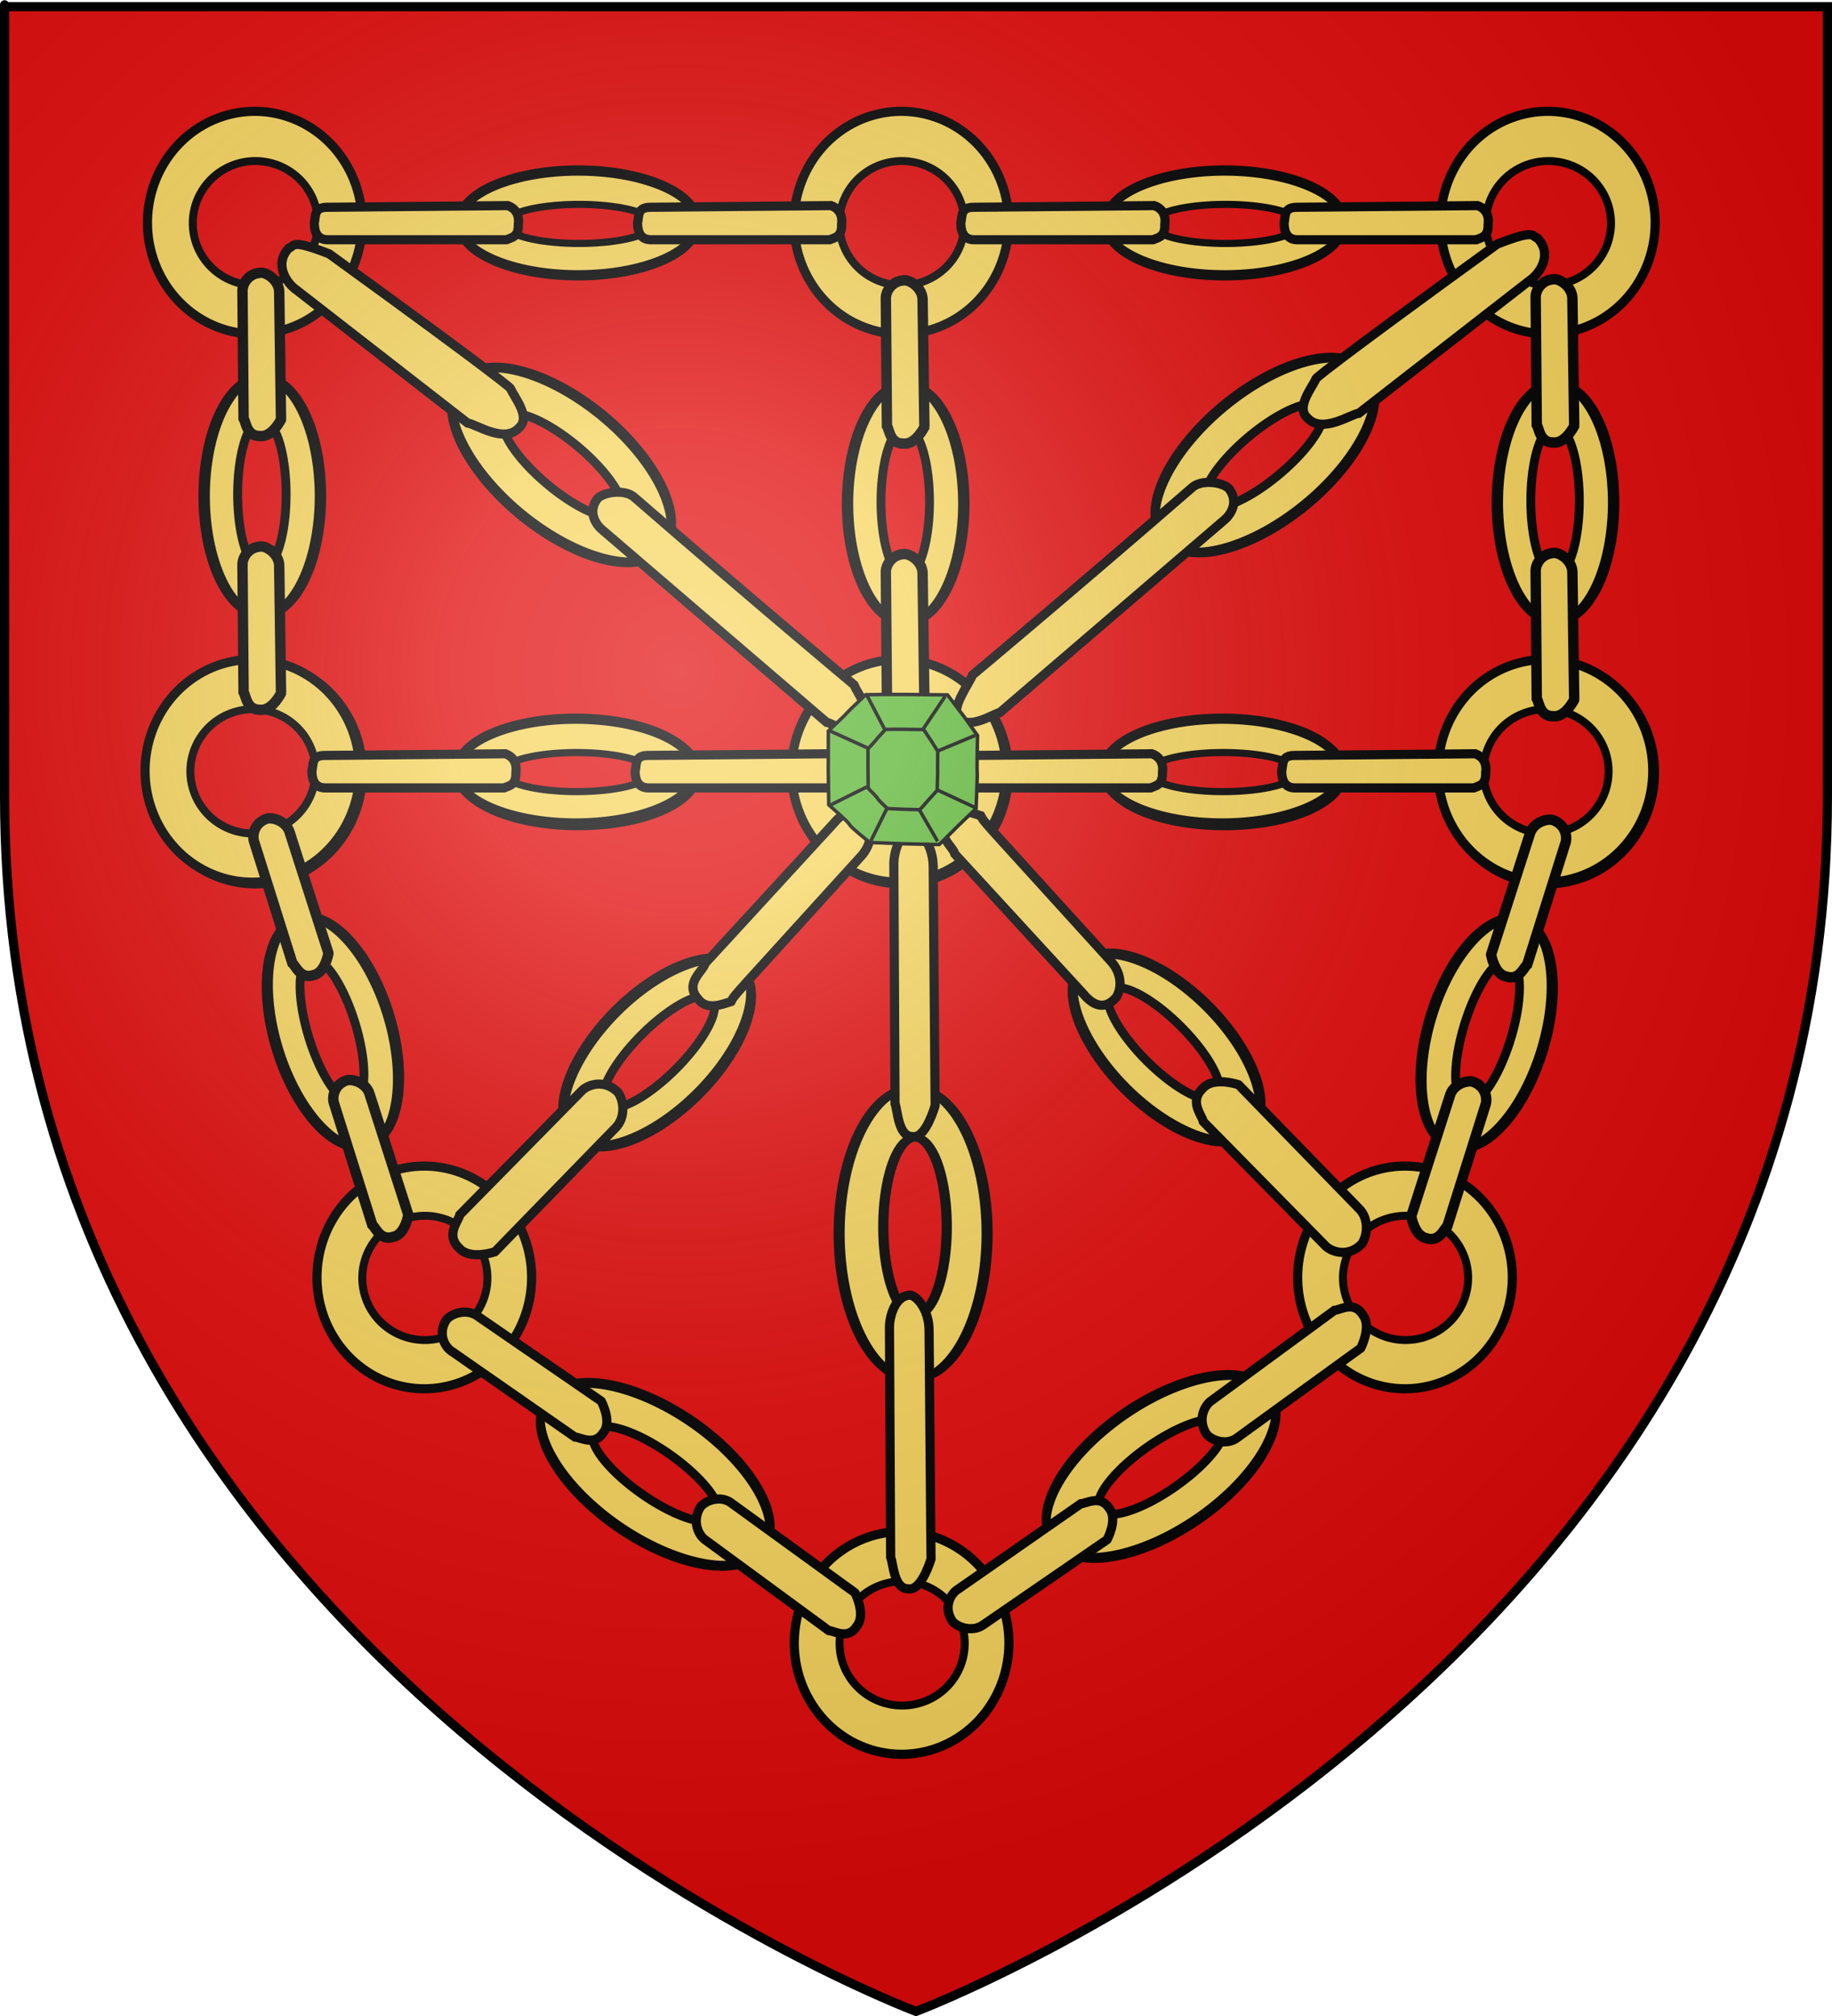 <?xml version="1.0" encoding="UTF-8" standalone="no"?>
<!-- Created with Inkscape (http://www.inkscape.org/) -->
<svg
   xmlns:svg="http://www.w3.org/2000/svg"
   xmlns="http://www.w3.org/2000/svg"
   xmlns:xlink="http://www.w3.org/1999/xlink"
   version="1.0"
   width="600"
   height="660"
   id="svg2">
  <desc
     id="desc4">Flag of Canton of Valais (Wallis)</desc>
  <defs
     id="defs6">
    <linearGradient
       id="linearGradient2893">
      <stop
         id="stop2895"
         style="stop-color:#ffffff;stop-opacity:0.314"
         offset="0" />
      <stop
         id="stop2897"
         style="stop-color:#ffffff;stop-opacity:0.251"
         offset="0.19" />
      <stop
         id="stop2901"
         style="stop-color:#6b6b6b;stop-opacity:0.125"
         offset="0.6" />
      <stop
         id="stop2899"
         style="stop-color:#000000;stop-opacity:0.125"
         offset="1" />
    </linearGradient>
    <linearGradient
       id="linearGradient2885">
      <stop
         id="stop2887"
         style="stop-color:#ffffff;stop-opacity:1"
         offset="0" />
      <stop
         id="stop2891"
         style="stop-color:#ffffff;stop-opacity:1"
         offset="0.229" />
      <stop
         id="stop2889"
         style="stop-color:#000000;stop-opacity:1"
         offset="1" />
    </linearGradient>
    <linearGradient
       id="linearGradient2955">
      <stop
         id="stop2867"
         style="stop-color:#fd0000;stop-opacity:1"
         offset="0" />
      <stop
         id="stop2873"
         style="stop-color:#e77275;stop-opacity:0.659"
         offset="0.5" />
      <stop
         id="stop2959"
         style="stop-color:#000000;stop-opacity:0.323"
         offset="1" />
    </linearGradient>
    <radialGradient
       cx="225.524"
       cy="218.901"
       r="300"
       fx="225.524"
       fy="218.901"
       id="radialGradient2961"
       xlink:href="#linearGradient2955"
       gradientUnits="userSpaceOnUse"
       gradientTransform="matrix(-4.167939e-4,2.183,-1.884,-3.599562e-4,615.597,-289.121)" />
    <polygon
       points="0,-1 0.588,0.809 -0.951,-0.309 0.951,-0.309 -0.588,0.809 0,-1 "
       transform="scale(53,53)"
       id="star" />
    <clipPath
       id="clip">
      <path
         d="M 0,-200 L 0,600 L 300,600 L 300,-200 L 0,-200 z"
         id="path10" />
    </clipPath>
    <radialGradient
       cx="225.524"
       cy="218.901"
       r="300"
       fx="225.524"
       fy="218.901"
       id="radialGradient1911"
       xlink:href="#linearGradient2955"
       gradientUnits="userSpaceOnUse"
       gradientTransform="matrix(-4.167939e-4,2.183,-1.884,-3.599562e-4,615.597,-289.121)" />
    <radialGradient
       cx="225.524"
       cy="218.901"
       r="300"
       fx="225.524"
       fy="218.901"
       id="radialGradient2865"
       xlink:href="#linearGradient2955"
       gradientUnits="userSpaceOnUse"
       gradientTransform="matrix(0,1.749,-1.593,-1.049767e-7,551.788,-191.29)" />
    <radialGradient
       cx="225.524"
       cy="218.901"
       r="300"
       fx="225.524"
       fy="218.901"
       id="radialGradient2871"
       xlink:href="#linearGradient2955"
       gradientUnits="userSpaceOnUse"
       gradientTransform="matrix(0,1.386,-1.323,-5.741131e-8,-158.082,-109.541)" />
    <radialGradient
       cx="221.445"
       cy="226.331"
       r="300"
       fx="221.445"
       fy="226.331"
       id="radialGradient3163"
       xlink:href="#linearGradient2893"
       gradientUnits="userSpaceOnUse"
       gradientTransform="matrix(1.353,0,0,1.349,-77.629,-85.747)" />
  </defs>
  <g
     id="layer3"
     style="display:inline">
    <path
       d="M 300,658.5 C 300,658.5 598.5,546.18 598.5,260.728 C 598.5,-24.723 598.5,2.176 598.5,2.176 L 1.5,2.176 L 1.5,260.728 C 1.5,546.18 300,658.5 300,658.5 z"
       id="path2855"
       style="fill:#e20909;fill-opacity:1;fill-rule:evenodd;stroke:none;stroke-width:1px;stroke-linecap:butt;stroke-linejoin:miter;stroke-opacity:1" />
    <g
       transform="translate(-544.13,347.198)"
       id="g8135"
       style="display:inline">
      <path
         d="M -421.775,589.704 A 35.148,36.45 0 1 1 -492.071,589.704 A 35.148,36.45 0 1 1 -421.775,589.704 z"
         transform="translate(1140.013,-518.697)"
         id="path8137"
         style="fill:#f7d55d;stroke:#000000;stroke-width:3;stroke-miterlimit:4;stroke-dasharray:none;stroke-opacity:1" />
      <path
         d="M -434.793,590.355 A 21.479,21.479 0 1 1 -477.752,590.355 A 21.479,21.479 0 1 1 -434.793,590.355 z"
         transform="matrix(0.954,0,0,0.947,1118.559,-487.897)"
         id="path8139"
         style="fill:#e20909;stroke:#000000;stroke-width:2.74;stroke-miterlimit:4;stroke-dasharray:none;stroke-opacity:1" />
    </g>
    <g
       transform="translate(-222.94,347.198)"
       id="g8149"
       style="display:inline">
      <path
         d="M -421.775,589.704 A 35.148,36.45 0 1 1 -492.071,589.704 A 35.148,36.45 0 1 1 -421.775,589.704 z"
         transform="translate(1140.013,-518.697)"
         id="path8151"
         style="fill:#f7d55d;stroke:#000000;stroke-width:3;stroke-miterlimit:4;stroke-dasharray:none;stroke-opacity:1" />
      <path
         d="M -434.793,590.355 A 21.479,21.479 0 1 1 -477.752,590.355 A 21.479,21.479 0 1 1 -434.793,590.355 z"
         transform="matrix(0.954,0,0,0.947,1118.559,-487.897)"
         id="path8153"
         style="fill:#e20909;stroke:#000000;stroke-width:2.74;stroke-miterlimit:4;stroke-dasharray:none;stroke-opacity:1" />
    </g>
    <g
       transform="translate(-387.807,466.862)"
       id="g8129">
      <path
         d="M -421.775,589.704 A 35.148,36.45 0 1 1 -492.071,589.704 A 35.148,36.45 0 1 1 -421.775,589.704 z"
         transform="translate(1140.013,-518.697)"
         id="path8131"
         style="fill:#f7d55d;stroke:#000000;stroke-width:3;stroke-miterlimit:4;stroke-dasharray:none;stroke-opacity:1" />
      <path
         d="M -434.793,590.355 A 21.479,21.479 0 1 1 -477.752,590.355 A 21.479,21.479 0 1 1 -434.793,590.355 z"
         transform="matrix(0.954,0,0,0.947,1118.559,-487.897)"
         id="path8133"
         style="fill:#e20909;stroke:#000000;stroke-width:2.74;stroke-miterlimit:4;stroke-dasharray:none;stroke-opacity:1" />
    </g>
    <path
       d="M -287.596,562.246 A 48.877,17.001 0 1 1 -385.35,562.246 A 48.877,17.001 0 1 1 -287.596,562.246 z"
       transform="matrix(-0.566,-0.566,-0.792,0.792,636.918,-292.815)"
       id="path8326"
       style="fill:#f7d55d;stroke:#000000;stroke-width:3.335;stroke-miterlimit:4;stroke-dasharray:none;stroke-opacity:1;display:inline" />
    <path
       d="M -287.596,562.246 A 48.877,17.001 0 1 1 -385.35,562.246 A 48.877,17.001 0 1 1 -287.596,562.246 z"
       transform="matrix(-0.566,0.566,-0.792,-0.792,470.082,980.288)"
       id="path8308"
       style="fill:#f7d55d;stroke:#000000;stroke-width:3.335;stroke-miterlimit:4;stroke-dasharray:none;stroke-opacity:1" />
    <path
       d="M -307.43,557.995 A 29.751,8.5 0 1 1 -366.933,557.995 A 29.751,8.5 0 1 1 -307.43,557.995 z"
       transform="matrix(-0.587,0.587,-0.66,-0.66,386.091,910.576)"
       id="path8310"
       style="fill:#e20909;stroke:#000000;stroke-width:3.109;stroke-miterlimit:4;stroke-dasharray:none;stroke-opacity:1" />
    <path
       d="M 201.692,369.115 C 160.125,411.792 162.093,409.827 162.093,409.827 C 159.046,410.747 153.088,411.873 150.268,408.47 C 145.917,404.268 150.126,399.812 150.588,397.694 L 190.364,357.277 C 192.278,355.141 197.82,353.094 202.378,357.586 C 204.48,360.463 204.802,365.975 201.692,369.115 z"
       id="path8314"
       style="fill:#f7d55d;fill-rule:evenodd;stroke:#000000;stroke-width:3;stroke-linecap:butt;stroke-linejoin:miter;stroke-miterlimit:4;stroke-dasharray:none;stroke-opacity:1;display:inline" />
    <g
       transform="matrix(1,0,0,-1,165.67,962.77)"
       id="g8256"
       style="display:inline">
      <path
         d="M -287.596,562.246 A 48.877,17.001 0 1 1 -385.35,562.246 A 48.877,17.001 0 1 1 -287.596,562.246 z"
         transform="matrix(0.729,0.503,-0.714,1.006,861.335,86.3)"
         id="path8258"
         style="fill:#f7d55d;stroke:#000000;stroke-width:2.871;stroke-miterlimit:4;stroke-dasharray:none;stroke-opacity:1" />
      <path
         d="M -307.43,557.995 A 29.751,8.5 0 1 1 -366.933,557.995 A 29.751,8.5 0 1 1 -307.43,557.995 z"
         transform="matrix(0.68,0.476,-0.536,0.765,743.082,216.203)"
         id="path8260"
         style="fill:#e20909;stroke:#000000;stroke-width:3.109;stroke-miterlimit:4;stroke-dasharray:none;stroke-opacity:1" />
      <path
         d="M 156.24,430.752 C 198.884,460.093 196.912,458.696 196.912,458.696 C 198.154,461.183 200.01,466.148 197.531,469.097 C 194.6,473.488 190.167,470.537 188.292,470.461 L 147.845,442.32 C 145.736,440.995 143.157,436.528 146.304,431.915 C 148.442,429.665 153.095,428.549 156.24,430.752 z"
         id="path8262"
         style="fill:#f7d55d;fill-rule:evenodd;stroke:#000000;stroke-width:3;stroke-linecap:butt;stroke-linejoin:miter;stroke-miterlimit:4;stroke-dasharray:none;stroke-opacity:1;display:inline" />
      <path
         d="M 239.41,491.999 C 281.973,522.89 280.006,521.419 280.006,521.419 C 281.245,524.038 283.097,529.266 280.623,532.37 C 277.698,536.993 273.274,533.887 271.401,533.806 L 231.031,504.179 C 228.925,502.784 226.352,498.081 229.493,493.224 C 231.627,490.855 236.271,489.68 239.41,491.999 z"
         id="path8264"
         style="fill:#f7d55d;fill-rule:evenodd;stroke:#000000;stroke-width:3;stroke-linecap:butt;stroke-linejoin:miter;stroke-miterlimit:4;stroke-dasharray:none;stroke-opacity:1;display:inline" />
    </g>
    <path
       d="M -287.596,562.246 A 48.877,17.001 0 1 1 -385.35,562.246 A 48.877,17.001 0 1 1 -287.596,562.246 z"
       transform="matrix(0,0.977,-1.425,0,1100.255,732.553)"
       id="path8234"
       style="fill:#f7d55d;stroke:#000000;stroke-width:2.542;stroke-miterlimit:4;stroke-dasharray:none;stroke-opacity:1" />
    <path
       d="M -307.43,557.995 A 29.751,8.5 0 1 1 -366.933,557.995 A 29.751,8.5 0 1 1 -307.43,557.995 z"
       transform="matrix(0,0.983,-1.222,0,981.549,733.083)"
       id="path8236"
       style="fill:#e20909;stroke:#000000;stroke-width:2.738;stroke-miterlimit:4;stroke-dasharray:none;stroke-opacity:1" />
    <path
       d="M 304.277,435.404 C 304.928,514.059 304.928,510.387 304.928,510.387 C 303.738,514.09 301.037,520.701 297.555,520.153 C 292.768,520.288 292.627,512.197 291.7,509.787 L 291.313,434.914 C 291.187,431.133 293.141,424.049 298.205,423.993 C 300.992,424.719 304.258,429.569 304.277,435.404 z"
       id="path8240"
       style="fill:#f7d55d;fill-rule:evenodd;stroke:#000000;stroke-width:3;stroke-linecap:butt;stroke-linejoin:miter;stroke-miterlimit:4;stroke-dasharray:none;stroke-opacity:1;display:inline" />
    <g
       transform="translate(0.946,180.656)"
       id="g5116"
       style="display:inline">
      <g
         transform="translate(0,0.617)"
         id="g5118">
        <path
           d="M -421.775,589.704 A 35.148,36.45 0 1 1 -492.071,589.704 A 35.148,36.45 0 1 1 -421.775,589.704 z"
           transform="translate(539.516,-518.08)"
           id="path5120"
           style="fill:#f7d55d;stroke:#000000;stroke-width:3;stroke-miterlimit:4;stroke-dasharray:none;stroke-opacity:1" />
        <path
           d="M -434.793,590.355 A 21.479,21.479 0 1 1 -477.752,590.355 A 21.479,21.479 0 1 1 -434.793,590.355 z"
           transform="matrix(1.07,0,0,1.12,571.121,-589.426)"
           id="path5122"
           style="fill:#e20909;stroke:#000000;stroke-width:2.74;stroke-miterlimit:4;stroke-dasharray:none;stroke-opacity:1" />
      </g>
      <g
         transform="translate(-1.234,0.617)"
         id="g5124">
        <path
           d="M -421.775,589.704 A 35.148,36.45 0 1 1 -492.071,589.704 A 35.148,36.45 0 1 1 -421.775,589.704 z"
           transform="translate(752.339,-518.08)"
           id="path5126"
           style="fill:#f7d55d;stroke:#000000;stroke-width:3;stroke-miterlimit:4;stroke-dasharray:none;stroke-opacity:1" />
        <path
           d="M -434.793,590.355 A 21.479,21.479 0 1 1 -477.752,590.355 A 21.479,21.479 0 1 1 -434.793,590.355 z"
           transform="matrix(1.07,0,0,1.12,783.944,-589.426)"
           id="path5128"
           style="fill:#e20909;stroke:#000000;stroke-width:2.74;stroke-miterlimit:4;stroke-dasharray:none;stroke-opacity:1" />
      </g>
      <g
         transform="translate(7.6293945e-6,0.617)"
         id="g5130">
        <path
           d="M -421.775,589.704 A 35.148,36.45 0 1 1 -492.071,589.704 A 35.148,36.45 0 1 1 -421.775,589.704 z"
           transform="translate(962.696,-518.08)"
           id="path5132"
           style="fill:#f7d55d;stroke:#000000;stroke-width:3;stroke-miterlimit:4;stroke-dasharray:none;stroke-opacity:1" />
        <path
           d="M -434.793,590.355 A 21.479,21.479 0 1 1 -477.752,590.355 A 21.479,21.479 0 1 1 -434.793,590.355 z"
           transform="matrix(1.07,0,0,1.12,994.301,-589.426)"
           id="path5134"
           style="fill:#e20909;stroke:#000000;stroke-width:2.74;stroke-miterlimit:4;stroke-dasharray:none;stroke-opacity:1" />
      </g>
      <g
         transform="translate(-1.85,0.617)"
         id="g5136">
        <path
           d="M -287.596,562.246 A 48.877,17.001 0 1 1 -385.35,562.246 A 48.877,17.001 0 1 1 -287.596,562.246 z"
           transform="matrix(0.802,0,0,1.009,460.116,-495.605)"
           id="path5138"
           style="fill:#f7d55d;stroke:#000000;stroke-width:3.335;stroke-miterlimit:4;stroke-dasharray:none;stroke-opacity:1" />
        <path
           d="M -307.43,557.995 A 29.751,8.5 0 1 1 -366.933,557.995 A 29.751,8.5 0 1 1 -307.43,557.995 z"
           transform="matrix(0.928,0,0,1.003,503.435,-488.092)"
           id="path5140"
           style="fill:#e20909;stroke:#000000;stroke-width:3.109;stroke-miterlimit:4;stroke-dasharray:none;stroke-opacity:1" />
      </g>
      <g
         transform="translate(-0.617,3.4093659e-7)"
         id="g5142">
        <path
           d="M -287.596,562.246 A 48.877,17.001 0 1 1 -385.35,562.246 A 48.877,17.001 0 1 1 -287.596,562.246 z"
           transform="matrix(0.802,0,0,1.009,670.473,-494.988)"
           id="path5144"
           style="fill:#f7d55d;stroke:#000000;stroke-width:3.335;stroke-miterlimit:4;stroke-dasharray:none;stroke-opacity:1" />
        <g
           transform="translate(0,0.617)"
           id="g5146">
          <path
             d="M -307.43,557.995 A 29.751,8.5 0 1 1 -366.933,557.995 A 29.751,8.5 0 1 1 -307.43,557.995 z"
             transform="matrix(0.928,0,0,1.003,713.792,-488.092)"
             id="path5148"
             style="fill:#e20909;stroke:#000000;stroke-width:3.109;stroke-miterlimit:4;stroke-dasharray:none;stroke-opacity:1" />
        </g>
      </g>
      <g
         transform="translate(6.897,0.586)"
         id="g5150">
        <path
           d="M 99.219,67.505 C 158.486,67.053 158.637,67.053 158.637,67.053 C 161.427,67.88 162.519,69.758 162.106,72.18 C 162.207,75.509 160.001,75.607 158.185,76.252 L 99.822,76.252 C 96.973,76.339 95.039,75.25 94.996,71.728 C 95.544,69.79 94.822,67.518 99.219,67.505 z"
           id="path5152"
           style="fill:#f7d55d;fill-rule:evenodd;stroke:#000000;stroke-width:3;stroke-linecap:butt;stroke-linejoin:miter;stroke-miterlimit:4;stroke-dasharray:none;stroke-opacity:1" />
      </g>
      <g
         transform="translate(2.708,0.272)"
         id="g5154">
        <path
           d="M 209.203,67.819 C 268.47,67.367 268.621,67.367 268.621,67.367 C 271.411,68.194 272.503,70.073 272.09,72.494 C 272.191,75.823 269.985,75.921 268.169,76.566 L 209.806,76.566 C 206.957,76.653 205.023,75.564 204.98,72.042 C 205.528,70.104 204.806,67.833 209.203,67.819 z"
           id="path5156"
           style="fill:#f7d55d;fill-rule:evenodd;stroke:#000000;stroke-width:3;stroke-linecap:butt;stroke-linejoin:miter;stroke-miterlimit:4;stroke-dasharray:none;stroke-opacity:1;display:inline" />
      </g>
      <path
         d="M 317.706,68.091 C 376.973,67.639 377.124,67.639 377.124,67.639 C 379.913,68.466 381.005,70.344 380.592,72.766 C 380.694,76.095 378.487,76.193 376.671,76.838 L 318.309,76.838 C 315.46,76.925 313.525,75.836 313.483,72.314 C 314.031,70.376 313.308,68.104 317.706,68.091 z"
         id="path5158"
         style="fill:#f7d55d;fill-rule:evenodd;stroke:#000000;stroke-width:3;stroke-linecap:butt;stroke-linejoin:miter;stroke-miterlimit:4;stroke-dasharray:none;stroke-opacity:1;display:inline" />
      <path
         d="M 423.501,68.091 C 482.768,67.639 482.919,67.639 482.919,67.639 C 485.708,68.466 486.8,70.344 486.387,72.766 C 486.489,76.095 484.282,76.193 482.466,76.838 L 424.104,76.838 C 421.255,76.925 419.32,75.836 419.278,72.314 C 419.826,70.376 419.103,68.104 423.501,68.091 z"
         id="path5160"
         style="fill:#f7d55d;fill-rule:evenodd;stroke:#000000;stroke-width:3;stroke-linecap:butt;stroke-linejoin:miter;stroke-miterlimit:4;stroke-dasharray:none;stroke-opacity:1;display:inline" />
    </g>
    <g
       transform="translate(-599.642,1.969)"
       id="g7994">
      <g
         transform="translate(0,-7.27633e-2)"
         id="g7447">
        <path
           d="M -421.775,589.704 A 35.148,36.45 0 1 1 -492.071,589.704 A 35.148,36.45 0 1 1 -421.775,589.704 z"
           transform="translate(1140.013,-518.697)"
           id="path2759"
           style="fill:#f7d55d;stroke:#000000;stroke-width:3;stroke-miterlimit:4;stroke-dasharray:none;stroke-opacity:1" />
        <path
           d="M -434.793,590.355 A 21.479,21.479 0 1 1 -477.752,590.355 A 21.479,21.479 0 1 1 -434.793,590.355 z"
           transform="matrix(0.954,0,0,0.947,1118.559,-487.897)"
           id="path3533"
           style="fill:#e20909;stroke:#000000;stroke-width:2.74;stroke-miterlimit:4;stroke-dasharray:none;stroke-opacity:1" />
      </g>
      <g
         transform="translate(423.49,-7.27633e-2)"
         id="g7457"
         style="display:inline">
        <path
           d="M -421.775,589.704 A 35.148,36.45 0 1 1 -492.071,589.704 A 35.148,36.45 0 1 1 -421.775,589.704 z"
           transform="translate(1140.013,-518.697)"
           id="path7459"
           style="fill:#f7d55d;stroke:#000000;stroke-width:3;stroke-miterlimit:4;stroke-dasharray:none;stroke-opacity:1" />
        <path
           d="M -434.793,590.355 A 21.479,21.479 0 1 1 -477.752,590.355 A 21.479,21.479 0 1 1 -434.793,590.355 z"
           transform="matrix(0.954,0,0,0.947,1118.559,-487.897)"
           id="path7461"
           style="fill:#e20909;stroke:#000000;stroke-width:2.74;stroke-miterlimit:4;stroke-dasharray:none;stroke-opacity:1" />
      </g>
      <g
         transform="translate(0.232,-7.2765359e-2)"
         id="g7975">
        <path
           d="M -287.596,562.246 A 48.877,17.001 0 1 1 -385.35,562.246 A 48.877,17.001 0 1 1 -287.596,562.246 z"
           transform="matrix(0.802,0,0,1.009,1270.353,-496.222)"
           id="path3620"
           style="fill:#f7d55d;stroke:#000000;stroke-width:3.335;stroke-miterlimit:4;stroke-dasharray:none;stroke-opacity:1" />
        <g
           transform="matrix(0.882,0,0,0.75,647.227,17.729)"
           id="g5080">
          <path
             d="M -307.43,557.995 A 29.751,8.5 0 1 1 -366.933,557.995 A 29.751,8.5 0 1 1 -307.43,557.995 z"
             transform="matrix(0.928,0,0,1.003,713.792,-488.092)"
             id="path3622"
             style="fill:#e20909;stroke:#000000;stroke-width:3.109;stroke-miterlimit:4;stroke-dasharray:none;stroke-opacity:1" />
        </g>
      </g>
      <g
         transform="translate(211.745,-7.27633e-2)"
         id="g7451"
         style="display:inline">
        <path
           d="M -421.775,589.704 A 35.148,36.45 0 1 1 -492.071,589.704 A 35.148,36.45 0 1 1 -421.775,589.704 z"
           transform="translate(1140.013,-518.697)"
           id="path7453"
           style="fill:#f7d55d;stroke:#000000;stroke-width:3;stroke-miterlimit:4;stroke-dasharray:none;stroke-opacity:1" />
        <path
           d="M -434.793,590.355 A 21.479,21.479 0 1 1 -477.752,590.355 A 21.479,21.479 0 1 1 -434.793,590.355 z"
           transform="matrix(0.954,0,0,0.947,1118.559,-487.897)"
           id="path7455"
           style="fill:#e20909;stroke:#000000;stroke-width:2.74;stroke-miterlimit:4;stroke-dasharray:none;stroke-opacity:1" />
      </g>
      <path
         d="M 918.528,65.891 C 977.531,65.341 977.681,65.341 977.681,65.341 C 980.458,66.346 981.545,68.63 981.134,71.573 C 981.235,75.619 979.038,75.738 977.23,76.522 L 919.129,76.522 C 916.292,76.628 914.366,75.304 914.324,71.023 C 914.87,68.668 914.15,65.907 918.528,65.891 z"
         id="path3752"
         style="fill:#f7d55d;fill-rule:evenodd;stroke:#000000;stroke-width:3;stroke-linecap:butt;stroke-linejoin:miter;stroke-miterlimit:4;stroke-dasharray:none;stroke-opacity:1;display:inline" />
      <g
         transform="translate(-211.513,-7.2765359e-2)"
         id="g7980"
         style="display:inline">
        <path
           d="M -287.596,562.246 A 48.877,17.001 0 1 1 -385.35,562.246 A 48.877,17.001 0 1 1 -287.596,562.246 z"
           transform="matrix(0.802,0,0,1.009,1270.353,-496.222)"
           id="path7982"
           style="fill:#f7d55d;stroke:#000000;stroke-width:3.335;stroke-miterlimit:4;stroke-dasharray:none;stroke-opacity:1" />
        <g
           transform="matrix(0.882,0,0,0.75,647.227,17.729)"
           id="g7984">
          <path
             d="M -307.43,557.995 A 29.751,8.5 0 1 1 -366.933,557.995 A 29.751,8.5 0 1 1 -307.43,557.995 z"
             transform="matrix(0.928,0,0,1.003,713.792,-488.092)"
             id="path7986"
             style="fill:#e20909;stroke:#000000;stroke-width:3.109;stroke-miterlimit:4;stroke-dasharray:none;stroke-opacity:1" />
        </g>
      </g>
      <path
         d="M 1024.401,65.891 C 1083.403,65.341 1083.553,65.341 1083.553,65.341 C 1086.331,66.346 1087.418,68.63 1087.006,71.573 C 1087.107,75.619 1084.911,75.738 1083.103,76.522 L 1025.001,76.522 C 1022.164,76.628 1020.239,75.304 1020.197,71.023 C 1020.742,68.668 1020.023,65.907 1024.401,65.891 z"
         id="path7988"
         style="fill:#f7d55d;fill-rule:evenodd;stroke:#000000;stroke-width:3;stroke-linecap:butt;stroke-linejoin:miter;stroke-miterlimit:4;stroke-dasharray:none;stroke-opacity:1;display:inline" />
      <path
         d="M 812.655,65.891 C 871.658,65.341 871.808,65.341 871.808,65.341 C 874.585,66.346 875.673,68.63 875.261,71.573 C 875.362,75.619 873.166,75.738 871.358,76.522 L 813.256,76.522 C 810.419,76.628 808.494,75.304 808.452,71.023 C 808.997,68.668 808.278,65.907 812.655,65.891 z"
         id="path7990"
         style="fill:#f7d55d;fill-rule:evenodd;stroke:#000000;stroke-width:3;stroke-linecap:butt;stroke-linejoin:miter;stroke-miterlimit:4;stroke-dasharray:none;stroke-opacity:1;display:inline" />
      <path
         d="M 706.783,65.891 C 765.786,65.341 765.936,65.341 765.936,65.341 C 768.713,66.346 769.8,68.63 769.389,71.573 C 769.49,75.619 767.293,75.738 765.485,76.522 L 707.384,76.522 C 704.547,76.628 702.621,75.304 702.579,71.023 C 703.125,68.668 702.405,65.907 706.783,65.891 z"
         id="path7992"
         style="fill:#f7d55d;fill-rule:evenodd;stroke:#000000;stroke-width:3;stroke-linecap:butt;stroke-linejoin:miter;stroke-miterlimit:4;stroke-dasharray:none;stroke-opacity:1;display:inline" />
    </g>
    <g
       transform="translate(-600.429,181.427)"
       id="g8017"
       style="display:inline">
      <g
         transform="translate(0,-7.27633e-2)"
         id="g8019">
        <path
           d="M -421.775,589.704 A 35.148,36.45 0 1 1 -492.071,589.704 A 35.148,36.45 0 1 1 -421.775,589.704 z"
           transform="translate(1140.013,-518.697)"
           id="path8021"
           style="fill:#f7d55d;stroke:#000000;stroke-width:3;stroke-miterlimit:4;stroke-dasharray:none;stroke-opacity:1" />
        <path
           d="M -434.793,590.355 A 21.479,21.479 0 1 1 -477.752,590.355 A 21.479,21.479 0 1 1 -434.793,590.355 z"
           transform="matrix(0.954,0,0,0.947,1118.559,-487.897)"
           id="path8023"
           style="fill:#e20909;stroke:#000000;stroke-width:2.74;stroke-miterlimit:4;stroke-dasharray:none;stroke-opacity:1" />
      </g>
      <g
         transform="translate(423.49,-7.27633e-2)"
         id="g8025"
         style="display:inline">
        <path
           d="M -421.775,589.704 A 35.148,36.45 0 1 1 -492.071,589.704 A 35.148,36.45 0 1 1 -421.775,589.704 z"
           transform="translate(1140.013,-518.697)"
           id="path8027"
           style="fill:#f7d55d;stroke:#000000;stroke-width:3;stroke-miterlimit:4;stroke-dasharray:none;stroke-opacity:1" />
        <path
           d="M -434.793,590.355 A 21.479,21.479 0 1 1 -477.752,590.355 A 21.479,21.479 0 1 1 -434.793,590.355 z"
           transform="matrix(0.954,0,0,0.947,1118.559,-487.897)"
           id="path8029"
           style="fill:#e20909;stroke:#000000;stroke-width:2.74;stroke-miterlimit:4;stroke-dasharray:none;stroke-opacity:1" />
      </g>
      <g
         transform="translate(0.232,-7.2765359e-2)"
         id="g8031">
        <path
           d="M -287.596,562.246 A 48.877,17.001 0 1 1 -385.35,562.246 A 48.877,17.001 0 1 1 -287.596,562.246 z"
           transform="matrix(0.802,0,0,1.009,1270.353,-496.222)"
           id="path8033"
           style="fill:#f7d55d;stroke:#000000;stroke-width:3.335;stroke-miterlimit:4;stroke-dasharray:none;stroke-opacity:1" />
        <g
           transform="matrix(0.882,0,0,0.75,647.227,17.729)"
           id="g8035">
          <path
             d="M -307.43,557.995 A 29.751,8.5 0 1 1 -366.933,557.995 A 29.751,8.5 0 1 1 -307.43,557.995 z"
             transform="matrix(0.928,0,0,1.003,713.792,-488.092)"
             id="path8037"
             style="fill:#e20909;stroke:#000000;stroke-width:3.109;stroke-miterlimit:4;stroke-dasharray:none;stroke-opacity:1" />
        </g>
      </g>
      <g
         transform="translate(211.745,-7.27633e-2)"
         id="g8039"
         style="display:inline">
        <path
           d="M -421.775,589.704 A 35.148,36.45 0 1 1 -492.071,589.704 A 35.148,36.45 0 1 1 -421.775,589.704 z"
           transform="translate(1140.013,-518.697)"
           id="path8041"
           style="fill:#f7d55d;stroke:#000000;stroke-width:3;stroke-miterlimit:4;stroke-dasharray:none;stroke-opacity:1" />
        <path
           d="M -434.793,590.355 A 21.479,21.479 0 1 1 -477.752,590.355 A 21.479,21.479 0 1 1 -434.793,590.355 z"
           transform="matrix(0.954,0,0,0.947,1118.559,-487.897)"
           id="path8043"
           style="fill:#e20909;stroke:#000000;stroke-width:2.74;stroke-miterlimit:4;stroke-dasharray:none;stroke-opacity:1" />
      </g>
      <path
         d="M 918.528,65.891 C 977.531,65.341 977.681,65.341 977.681,65.341 C 980.458,66.346 981.545,68.63 981.134,71.573 C 981.235,75.619 979.038,75.738 977.23,76.522 L 919.129,76.522 C 916.292,76.628 914.366,75.304 914.324,71.023 C 914.87,68.668 914.15,65.907 918.528,65.891 z"
         id="path8045"
         style="fill:#f7d55d;fill-rule:evenodd;stroke:#000000;stroke-width:3;stroke-linecap:butt;stroke-linejoin:miter;stroke-miterlimit:4;stroke-dasharray:none;stroke-opacity:1;display:inline" />
      <g
         transform="translate(-211.513,-7.2765359e-2)"
         id="g8047"
         style="display:inline">
        <path
           d="M -287.596,562.246 A 48.877,17.001 0 1 1 -385.35,562.246 A 48.877,17.001 0 1 1 -287.596,562.246 z"
           transform="matrix(0.802,0,0,1.009,1270.353,-496.222)"
           id="path8049"
           style="fill:#f7d55d;stroke:#000000;stroke-width:3.335;stroke-miterlimit:4;stroke-dasharray:none;stroke-opacity:1" />
        <g
           transform="matrix(0.882,0,0,0.75,647.227,17.729)"
           id="g8051">
          <path
             d="M -307.43,557.995 A 29.751,8.5 0 1 1 -366.933,557.995 A 29.751,8.5 0 1 1 -307.43,557.995 z"
             transform="matrix(0.928,0,0,1.003,713.792,-488.092)"
             id="path8053"
             style="fill:#e20909;stroke:#000000;stroke-width:3.109;stroke-miterlimit:4;stroke-dasharray:none;stroke-opacity:1" />
        </g>
      </g>
      <path
         d="M 1024.401,65.891 C 1083.403,65.341 1083.553,65.341 1083.553,65.341 C 1086.331,66.346 1087.418,68.63 1087.006,71.573 C 1087.107,75.619 1084.911,75.738 1083.103,76.522 L 1025.001,76.522 C 1022.164,76.628 1020.239,75.304 1020.197,71.023 C 1020.742,68.668 1020.023,65.907 1024.401,65.891 z"
         id="path8055"
         style="fill:#f7d55d;fill-rule:evenodd;stroke:#000000;stroke-width:3;stroke-linecap:butt;stroke-linejoin:miter;stroke-miterlimit:4;stroke-dasharray:none;stroke-opacity:1;display:inline" />
      <path
         d="M 812.655,65.891 C 871.658,65.341 871.808,65.341 871.808,65.341 C 874.585,66.346 875.673,68.63 875.261,71.573 C 875.362,75.619 873.166,75.738 871.358,76.522 L 813.256,76.522 C 810.419,76.628 808.494,75.304 808.452,71.023 C 808.997,68.668 808.278,65.907 812.655,65.891 z"
         id="path8057"
         style="fill:#f7d55d;fill-rule:evenodd;stroke:#000000;stroke-width:3;stroke-linecap:butt;stroke-linejoin:miter;stroke-miterlimit:4;stroke-dasharray:none;stroke-opacity:1;display:inline" />
      <path
         d="M 706.783,65.891 C 765.786,65.341 765.936,65.341 765.936,65.341 C 768.713,66.346 769.8,68.63 769.389,71.573 C 769.49,75.619 767.293,75.738 765.485,76.522 L 707.384,76.522 C 704.547,76.628 702.621,75.304 702.579,71.023 C 703.125,68.668 702.405,65.907 706.783,65.891 z"
         id="path8059"
         style="fill:#f7d55d;fill-rule:evenodd;stroke:#000000;stroke-width:3;stroke-linecap:butt;stroke-linejoin:miter;stroke-miterlimit:4;stroke-dasharray:none;stroke-opacity:1;display:inline" />
    </g>
    <path
       d="M 305.629,283.747 C 306.276,365.744 306.276,361.916 306.276,361.916 C 305.093,365.775 302.409,372.668 298.948,372.096 C 294.192,372.237 294.051,363.802 293.13,361.29 L 292.745,283.236 C 292.621,279.294 294.562,271.909 299.595,271.85 C 302.364,272.608 305.61,277.663 305.629,283.747 z"
       id="path8238"
       style="fill:#f7d55d;fill-rule:evenodd;stroke:#000000;stroke-width:3;stroke-linecap:butt;stroke-linejoin:miter;stroke-miterlimit:4;stroke-dasharray:none;stroke-opacity:1;display:inline" />
    <g
       transform="translate(-390.108,10.049)"
       id="g8107"
       style="display:inline">
      <path
         d="M -287.596,562.246 A 48.877,17.001 0 1 1 -385.35,562.246 A 48.877,17.001 0 1 1 -287.596,562.246 z"
         transform="matrix(0,0.8,-1.12,0,1316.44,424.011)"
         id="path8109"
         style="fill:#f7d55d;stroke:#000000;stroke-width:3.335;stroke-miterlimit:4;stroke-dasharray:none;stroke-opacity:1" />
      <path
         d="M -307.43,557.995 A 29.751,8.5 0 1 1 -366.933,557.995 A 29.751,8.5 0 1 1 -307.43,557.995 z"
         transform="matrix(0,0.83,-0.934,0,1207.755,434.109)"
         id="path8111"
         style="fill:#e20909;stroke:#000000;stroke-width:3.109;stroke-miterlimit:4;stroke-dasharray:none;stroke-opacity:1" />
      <path
         d="M 692.263,88.045 C 692.866,131.789 692.866,129.747 692.866,129.747 C 691.762,131.805 689.256,135.483 686.025,135.178 C 681.584,135.252 681.453,130.753 680.592,129.413 L 680.233,87.773 C 680.117,85.67 681.93,81.73 686.629,81.699 C 689.214,82.103 692.245,84.8 692.263,88.045 z"
         id="path8113"
         style="fill:#f7d55d;fill-rule:evenodd;stroke:#000000;stroke-width:3.405;stroke-linecap:butt;stroke-linejoin:miter;stroke-miterlimit:4;stroke-dasharray:none;stroke-opacity:1;display:inline" />
      <path
         d="M 692.263,177.659 C 692.866,221.403 692.866,219.361 692.866,219.361 C 691.762,221.42 689.256,225.097 686.025,224.792 C 681.584,224.867 681.453,220.367 680.592,219.027 L 680.233,177.387 C 680.117,175.284 681.93,171.344 686.629,171.313 C 689.214,171.717 692.245,174.414 692.263,177.659 z"
         id="path8115"
         style="fill:#f7d55d;fill-rule:evenodd;stroke:#000000;stroke-width:3.405;stroke-linecap:butt;stroke-linejoin:miter;stroke-miterlimit:4;stroke-dasharray:none;stroke-opacity:1;display:inline" />
    </g>
    <g
       transform="translate(-177.289,9.69)"
       id="g8117"
       style="display:inline">
      <path
         d="M -287.596,562.246 A 48.877,17.001 0 1 1 -385.35,562.246 A 48.877,17.001 0 1 1 -287.596,562.246 z"
         transform="matrix(0,0.8,-1.12,0,1316.44,424.011)"
         id="path8119"
         style="fill:#f7d55d;stroke:#000000;stroke-width:3.335;stroke-miterlimit:4;stroke-dasharray:none;stroke-opacity:1" />
      <path
         d="M -307.43,557.995 A 29.751,8.5 0 1 1 -366.933,557.995 A 29.751,8.5 0 1 1 -307.43,557.995 z"
         transform="matrix(0,0.83,-0.934,0,1207.755,434.109)"
         id="path8121"
         style="fill:#e20909;stroke:#000000;stroke-width:3.109;stroke-miterlimit:4;stroke-dasharray:none;stroke-opacity:1" />
      <path
         d="M 692.263,88.045 C 692.866,131.789 692.866,129.747 692.866,129.747 C 691.762,131.805 689.256,135.483 686.025,135.178 C 681.584,135.252 681.453,130.753 680.592,129.413 L 680.233,87.773 C 680.117,85.67 681.93,81.73 686.629,81.699 C 689.214,82.103 692.245,84.8 692.263,88.045 z"
         id="path8123"
         style="fill:#f7d55d;fill-rule:evenodd;stroke:#000000;stroke-width:3.405;stroke-linecap:butt;stroke-linejoin:miter;stroke-miterlimit:4;stroke-dasharray:none;stroke-opacity:1;display:inline" />
      <path
         d="M 692.263,177.659 C 692.866,221.403 692.866,219.361 692.866,219.361 C 691.762,221.42 689.256,225.097 686.025,224.792 C 681.584,224.867 681.453,220.367 680.592,219.027 L 680.233,177.387 C 680.117,175.284 681.93,171.344 686.629,171.313 C 689.214,171.717 692.245,174.414 692.263,177.659 z"
         id="path8125"
         style="fill:#f7d55d;fill-rule:evenodd;stroke:#000000;stroke-width:3.405;stroke-linecap:butt;stroke-linejoin:miter;stroke-miterlimit:4;stroke-dasharray:none;stroke-opacity:1;display:inline" />
    </g>
    <g
       transform="matrix(-1,0,0,1,599.435,-4.443)"
       id="g8286"
       style="display:inline">
      <path
         d="M -287.596,562.246 A 48.877,17.001 0 1 1 -385.35,562.246 A 48.877,17.001 0 1 1 -287.596,562.246 z"
         transform="matrix(0.682,0.565,-0.799,0.94,863.851,-184.975)"
         id="path8288"
         style="fill:#f7d55d;stroke:#000000;stroke-width:2.871;stroke-miterlimit:4;stroke-dasharray:none;stroke-opacity:1" />
      <path
         d="M -307.43,557.995 A 29.751,8.5 0 1 1 -366.933,557.995 A 29.751,8.5 0 1 1 -307.43,557.995 z"
         transform="matrix(0.636,0.534,-0.6,0.716,734.725,-65.873)"
         id="path8290"
         style="fill:#e20909;stroke:#000000;stroke-width:3.109;stroke-miterlimit:4;stroke-dasharray:none;stroke-opacity:1" />
      <path
         d="M 208.933,164.001 C 248.642,198.484 280.948,225.458 280.948,225.458 C 281.955,228.175 288.221,236.47 285.486,239.347 C 282.169,243.698 273.805,237.942 271.948,237.698 L 198.548,174.753 C 196.573,173.18 193.443,168.921 196.996,164.356 C 199.328,162.182 206.008,161.416 208.933,164.001 z"
         id="path8292"
         style="fill:#f7d55d;fill-rule:evenodd;stroke:#000000;stroke-width:3;stroke-linecap:butt;stroke-linejoin:miter;stroke-miterlimit:4;stroke-dasharray:none;stroke-opacity:1;display:inline" />
      <path
         d="M 109.076,84.361 C 167.147,126.423 168.369,128.329 168.369,128.329 C 169.853,131.63 175.164,137.827 171.198,141.301 C 166.395,146.56 157.094,140.038 154.386,139.732 L 98.37,96.19 C 95.482,94.269 90.686,87.976 95.831,82.459 C 97.914,81.786 96.171,79.319 109.076,84.361 z"
         id="path8294"
         style="fill:#f7d55d;fill-rule:evenodd;stroke:#000000;stroke-width:3;stroke-linecap:butt;stroke-linejoin:miter;stroke-miterlimit:4;stroke-dasharray:none;stroke-opacity:1;display:inline" />
    </g>
    <use
       transform="translate(61.521,-616.896)"
       id="use6978"
       style="fill:#fcef3c;fill-opacity:1;stroke:#000000;stroke-width:0.38;stroke-miterlimit:4;stroke-dasharray:none;stroke-opacity:1"
       x="0"
       y="0"
       width="885.827"
       height="531.496"
       xlink:href="#g6973" />
    <g
       transform="translate(-600.819,7.581)"
       id="g8096"
       style="display:inline">
      <path
         d="M -287.596,562.246 A 48.877,17.001 0 1 1 -385.35,562.246 A 48.877,17.001 0 1 1 -287.596,562.246 z"
         transform="matrix(0,0.8,-1.12,0,1316.44,424.011)"
         id="path3650"
         style="fill:#f7d55d;stroke:#000000;stroke-width:3.335;stroke-miterlimit:4;stroke-dasharray:none;stroke-opacity:1" />
      <path
         d="M -307.43,557.995 A 29.751,8.5 0 1 1 -366.933,557.995 A 29.751,8.5 0 1 1 -307.43,557.995 z"
         transform="matrix(0,0.83,-0.934,0,1207.755,434.109)"
         id="path3652"
         style="fill:#e20909;stroke:#000000;stroke-width:3.109;stroke-miterlimit:4;stroke-dasharray:none;stroke-opacity:1" />
      <path
         d="M 692.263,88.045 C 692.866,131.789 692.866,129.747 692.866,129.747 C 691.762,131.805 689.256,135.483 686.025,135.178 C 681.584,135.252 681.453,130.753 680.592,129.413 L 680.233,87.773 C 680.117,85.67 681.93,81.73 686.629,81.699 C 689.214,82.103 692.245,84.8 692.263,88.045 z"
         id="path3768"
         style="fill:#f7d55d;fill-rule:evenodd;stroke:#000000;stroke-width:3.405;stroke-linecap:butt;stroke-linejoin:miter;stroke-miterlimit:4;stroke-dasharray:none;stroke-opacity:1;display:inline" />
      <path
         d="M 692.263,177.659 C 692.866,221.403 692.866,219.361 692.866,219.361 C 691.762,221.42 689.256,225.097 686.025,224.792 C 681.584,224.867 681.453,220.367 680.592,219.027 L 680.233,177.387 C 680.117,175.284 681.93,171.344 686.629,171.313 C 689.214,171.717 692.245,174.414 692.263,177.659 z"
         id="path8074"
         style="fill:#f7d55d;fill-rule:evenodd;stroke:#000000;stroke-width:3.405;stroke-linecap:butt;stroke-linejoin:miter;stroke-miterlimit:4;stroke-dasharray:none;stroke-opacity:1;display:inline" />
    </g>
    <g
       transform="matrix(0.956,-0.292,0.292,0.956,-592.686,390.337)"
       id="g8192"
       style="display:inline">
      <path
         d="M -287.596,562.246 A 48.877,17.001 0 1 1 -385.35,562.246 A 48.877,17.001 0 1 1 -287.596,562.246 z"
         transform="matrix(0,0.8,-1.12,0,1316.44,424.011)"
         id="path8194"
         style="fill:#f7d55d;stroke:#000000;stroke-width:3.335;stroke-miterlimit:4;stroke-dasharray:none;stroke-opacity:1" />
      <path
         d="M -307.43,557.995 A 29.751,8.5 0 1 1 -366.933,557.995 A 29.751,8.5 0 1 1 -307.43,557.995 z"
         transform="matrix(0,0.83,-0.934,0,1207.755,434.109)"
         id="path8196"
         style="fill:#e20909;stroke:#000000;stroke-width:3.109;stroke-miterlimit:4;stroke-dasharray:none;stroke-opacity:1" />
      <path
         d="M 692.263,88.045 C 692.866,131.789 692.866,129.747 692.866,129.747 C 691.762,131.805 689.256,135.483 686.025,135.178 C 681.584,135.252 681.453,130.753 680.592,129.413 L 680.233,87.773 C 680.117,85.67 681.93,81.73 686.629,81.699 C 689.214,82.103 692.245,84.8 692.263,88.045 z"
         id="path8198"
         style="fill:#f7d55d;fill-rule:evenodd;stroke:#000000;stroke-width:3.405;stroke-linecap:butt;stroke-linejoin:miter;stroke-miterlimit:4;stroke-dasharray:none;stroke-opacity:1;display:inline" />
      <path
         d="M 692.263,177.659 C 692.866,221.403 692.866,219.361 692.866,219.361 C 691.762,221.42 689.256,225.097 686.025,224.792 C 681.584,224.867 681.453,220.367 680.592,219.027 L 680.233,177.387 C 680.117,175.284 681.93,171.344 686.629,171.313 C 689.214,171.717 692.245,174.414 692.263,177.659 z"
         id="path8200"
         style="fill:#f7d55d;fill-rule:evenodd;stroke:#000000;stroke-width:3.405;stroke-linecap:butt;stroke-linejoin:miter;stroke-miterlimit:4;stroke-dasharray:none;stroke-opacity:1;display:inline" />
    </g>
    <g
       transform="matrix(-0.956,-0.292,-0.292,0.956,1188.611,390.789)"
       id="g8202"
       style="display:inline">
      <path
         d="M -287.596,562.246 A 48.877,17.001 0 1 1 -385.35,562.246 A 48.877,17.001 0 1 1 -287.596,562.246 z"
         transform="matrix(0,0.8,-1.12,0,1316.44,424.011)"
         id="path8204"
         style="fill:#f7d55d;stroke:#000000;stroke-width:3.335;stroke-miterlimit:4;stroke-dasharray:none;stroke-opacity:1" />
      <path
         d="M -307.43,557.995 A 29.751,8.5 0 1 1 -366.933,557.995 A 29.751,8.5 0 1 1 -307.43,557.995 z"
         transform="matrix(0,0.83,-0.934,0,1207.755,434.109)"
         id="path8206"
         style="fill:#e20909;stroke:#000000;stroke-width:3.109;stroke-miterlimit:4;stroke-dasharray:none;stroke-opacity:1" />
      <path
         d="M 692.263,88.045 C 692.866,131.789 692.866,129.747 692.866,129.747 C 691.762,131.805 689.256,135.483 686.025,135.178 C 681.584,135.252 681.453,130.753 680.592,129.413 L 680.233,87.773 C 680.117,85.67 681.93,81.73 686.629,81.699 C 689.214,82.103 692.245,84.8 692.263,88.045 z"
         id="path8208"
         style="fill:#f7d55d;fill-rule:evenodd;stroke:#000000;stroke-width:3.405;stroke-linecap:butt;stroke-linejoin:miter;stroke-miterlimit:4;stroke-dasharray:none;stroke-opacity:1;display:inline" />
      <path
         d="M 692.263,177.659 C 692.866,221.403 692.866,219.361 692.866,219.361 C 691.762,221.42 689.256,225.097 686.025,224.792 C 681.584,224.867 681.453,220.367 680.592,219.027 L 680.233,177.387 C 680.117,175.284 681.93,171.344 686.629,171.313 C 689.214,171.717 692.245,174.414 692.263,177.659 z"
         id="path8210"
         style="fill:#f7d55d;fill-rule:evenodd;stroke:#000000;stroke-width:3.405;stroke-linecap:butt;stroke-linejoin:miter;stroke-miterlimit:4;stroke-dasharray:none;stroke-opacity:1;display:inline" />
    </g>
    <g
       id="g8250">
      <path
         d="M -287.596,562.246 A 48.877,17.001 0 1 1 -385.35,562.246 A 48.877,17.001 0 1 1 -287.596,562.246 z"
         transform="matrix(0.729,0.503,-0.714,1.006,861.335,86.3)"
         id="path8224"
         style="fill:#f7d55d;stroke:#000000;stroke-width:2.871;stroke-miterlimit:4;stroke-dasharray:none;stroke-opacity:1" />
      <path
         d="M -307.43,557.995 A 29.751,8.5 0 1 1 -366.933,557.995 A 29.751,8.5 0 1 1 -307.43,557.995 z"
         transform="matrix(0.68,0.476,-0.536,0.765,743.082,216.203)"
         id="path8226"
         style="fill:#e20909;stroke:#000000;stroke-width:3.109;stroke-miterlimit:4;stroke-dasharray:none;stroke-opacity:1" />
      <path
         d="M 156.24,430.752 C 198.884,460.093 196.912,458.696 196.912,458.696 C 198.154,461.183 200.01,466.148 197.531,469.097 C 194.6,473.488 190.167,470.537 188.292,470.461 L 147.845,442.32 C 145.736,440.995 143.157,436.528 146.304,431.915 C 148.442,429.665 153.095,428.549 156.24,430.752 z"
         id="path8228"
         style="fill:#f7d55d;fill-rule:evenodd;stroke:#000000;stroke-width:3;stroke-linecap:butt;stroke-linejoin:miter;stroke-miterlimit:4;stroke-dasharray:none;stroke-opacity:1;display:inline" />
      <path
         d="M 239.41,491.999 C 281.973,522.89 280.006,521.419 280.006,521.419 C 281.245,524.038 283.097,529.266 280.623,532.37 C 277.698,536.993 273.274,533.887 271.401,533.806 L 231.031,504.179 C 228.925,502.784 226.352,498.081 229.493,493.224 C 231.627,490.855 236.271,489.68 239.41,491.999 z"
         id="path8230"
         style="fill:#f7d55d;fill-rule:evenodd;stroke:#000000;stroke-width:3;stroke-linecap:butt;stroke-linejoin:miter;stroke-miterlimit:4;stroke-dasharray:none;stroke-opacity:1;display:inline" />
    </g>
    <g
       transform="translate(-1.234,-1.234)"
       id="g8280">
      <path
         d="M -287.596,562.246 A 48.877,17.001 0 1 1 -385.35,562.246 A 48.877,17.001 0 1 1 -287.596,562.246 z"
         transform="matrix(0.682,0.565,-0.799,0.94,863.851,-184.975)"
         id="path8268"
         style="fill:#f7d55d;stroke:#000000;stroke-width:2.871;stroke-miterlimit:4;stroke-dasharray:none;stroke-opacity:1" />
      <path
         d="M -307.43,557.995 A 29.751,8.5 0 1 1 -366.933,557.995 A 29.751,8.5 0 1 1 -307.43,557.995 z"
         transform="matrix(0.636,0.534,-0.6,0.716,734.725,-65.873)"
         id="path8270"
         style="fill:#e20909;stroke:#000000;stroke-width:3.109;stroke-miterlimit:4;stroke-dasharray:none;stroke-opacity:1" />
      <path
         d="M 208.933,164.001 C 248.642,198.484 280.948,225.458 280.948,225.458 C 281.955,228.175 288.221,236.47 285.486,239.347 C 282.169,243.698 273.805,237.942 271.948,237.698 L 198.548,174.753 C 196.573,173.18 193.443,168.921 196.996,164.356 C 199.328,162.182 206.008,161.416 208.933,164.001 z"
         id="path8274"
         style="fill:#f7d55d;fill-rule:evenodd;stroke:#000000;stroke-width:3;stroke-linecap:butt;stroke-linejoin:miter;stroke-miterlimit:4;stroke-dasharray:none;stroke-opacity:1;display:inline" />
      <path
         d="M 109.076,84.361 C 167.147,126.423 168.369,128.329 168.369,128.329 C 169.853,131.63 175.164,137.827 171.198,141.301 C 166.395,146.56 157.094,140.038 154.386,139.732 L 98.37,96.19 C 95.482,94.269 90.686,87.976 95.831,82.459 C 97.914,81.786 96.171,79.319 109.076,84.361 z"
         id="path8272"
         style="fill:#f7d55d;fill-rule:evenodd;stroke:#000000;stroke-width:3;stroke-linecap:butt;stroke-linejoin:miter;stroke-miterlimit:4;stroke-dasharray:none;stroke-opacity:1;display:inline" />
    </g>
    <path
       d="M 282.044,280.268 C 237.755,329.096 240.908,325.224 239.452,327.88 C 236.262,328.897 231.375,330.906 228.511,326.882 C 224.068,321.896 230.414,317.84 230.939,315.376 L 272.905,269.717 C 274.942,267.258 279.148,263.097 283.799,268.425 C 285.927,271.823 285.346,276.659 282.044,280.268 z"
       id="path8320"
       style="fill:#f7d55d;fill-rule:evenodd;stroke:#000000;stroke-width:3;stroke-linecap:butt;stroke-linejoin:miter;stroke-miterlimit:100;stroke-dasharray:none;stroke-opacity:1;display:inline" />
    <path
       d="M -307.43,557.995 A 29.751,8.5 0 1 1 -366.933,557.995 A 29.751,8.5 0 1 1 -307.43,557.995 z"
       transform="matrix(-0.587,-0.587,-0.66,0.66,551.476,-224.555)"
       id="path8328"
       style="fill:#e20909;stroke:#000000;stroke-width:3.109;stroke-miterlimit:4;stroke-dasharray:none;stroke-opacity:1;display:inline" />
    <path
       d="M 445.218,395.809 C 403.652,353.132 405.619,355.097 405.619,355.097 C 402.572,354.178 396.614,353.051 393.794,356.454 C 389.443,360.656 393.652,365.112 394.115,367.23 L 433.89,407.647 C 435.804,409.783 441.347,411.83 445.904,407.338 C 448.006,404.461 448.328,398.949 445.218,395.809 z"
       id="path8324"
       style="fill:#f7d55d;fill-rule:evenodd;stroke:#000000;stroke-width:3;stroke-linecap:butt;stroke-linejoin:miter;stroke-miterlimit:4;stroke-dasharray:none;stroke-opacity:1;display:inline" />
    <path
       d="M 363.814,314.669 C 319.526,265.841 322.679,269.714 321.223,267.057 C 318.032,266.04 313.145,264.031 310.281,268.056 C 305.839,273.041 312.184,277.097 312.709,279.561 L 354.676,325.221 C 356.713,327.679 360.919,331.841 365.57,326.513 C 367.698,323.115 367.116,318.278 363.814,314.669 z"
       id="path8330"
       style="fill:#f7d55d;fill-rule:evenodd;stroke:#000000;stroke-width:3;stroke-linecap:butt;stroke-linejoin:miter;stroke-miterlimit:100;stroke-dasharray:none;stroke-opacity:1;display:inline" />
    <g
       transform="matrix(1.143,0,0,1.139,-47.904,-94.379)"
       id="g2201">
      <path
         d="M 313.411,282.594 C 320.907,292.644 314.564,283.777 322.004,294.261 C 321.615,313.824 322.305,296.362 321.603,315.226 C 311.794,324.758 320.733,316.009 311.042,325.608 C 292.514,325.203 310.009,325.663 291.125,325.02 C 280.915,316.658 289.902,323.389 279.374,314.199 C 279.129,294.674 279.276,312.636 279.258,292.989 C 287.868,284.819 281.362,290.675 289.992,282.528 C 299,282.39 303.395,282.471 313.411,282.594 z"
         id="path822"
         style="font-size:12px;fill:#5ab532;fill-opacity:1;fill-rule:evenodd;stroke:#000000;stroke-width:1;stroke-miterlimit:4;stroke-dasharray:none;display:inline" />
      <path
         d="M 306.59,292.56 C 310.101,297.947 307.13,293.195 310.616,298.813 C 310.444,309.287 310.757,299.938 310.44,310.037 C 305.859,315.134 310.034,310.456 305.508,315.588 C 296.843,315.359 305.025,315.617 296.194,315.26 C 291.414,310.776 295.621,314.385 290.692,309.458 C 290.566,299.004 290.645,308.621 290.626,298.102 C 294.647,293.733 291.608,296.865 295.639,292.509 C 299.851,292.441 301.907,292.488 306.59,292.56 z"
         id="path823"
         style="font-size:12px;fill:#5ab532;fill-opacity:1;fill-rule:evenodd;stroke:#000000;stroke-width:1;stroke-miterlimit:4;stroke-dasharray:none;display:inline" />
      <path
         d="M 295.488,292.65 L 290.176,282.455"
         id="path824"
         style="font-size:12px;fill:none;fill-rule:evenodd;stroke:#000000;stroke-width:1;stroke-miterlimit:4;stroke-dasharray:none;display:inline" />
      <path
         d="M 306.257,292.65 L 312.718,283.029"
         id="path825"
         style="font-size:12px;fill:none;fill-rule:evenodd;stroke:#000000;stroke-width:1;stroke-miterlimit:4;stroke-dasharray:none;display:inline" />
      <path
         d="M 310.708,298.681 L 321.333,294.229"
         id="path826"
         style="font-size:12px;fill:none;fill-rule:evenodd;stroke:#000000;stroke-width:1;stroke-miterlimit:4;stroke-dasharray:none;display:inline" />
      <path
         d="M 310.42,309.881 L 321.189,314.906"
         id="path827"
         style="font-size:12px;fill:#5ab532;fill-opacity:1;fill-rule:evenodd;stroke:#000000;stroke-width:1;stroke-miterlimit:4;stroke-dasharray:none;display:inline" />
      <path
         d="M 305.252,315.481 L 310.564,324.671"
         id="path828"
         style="font-size:12px;fill:none;fill-rule:evenodd;stroke:#000000;stroke-width:1;stroke-miterlimit:4;stroke-dasharray:none;display:inline" />
      <path
         d="M 296.063,315.194 L 291.468,324.527"
         id="path829"
         style="font-size:12px;fill:none;fill-rule:evenodd;stroke:#000000;stroke-width:1;stroke-miterlimit:4;stroke-dasharray:none;display:inline" />
      <path
         d="M 290.319,309.019 L 279.981,314.188"
         id="path830"
         style="font-size:12px;fill:none;fill-rule:evenodd;stroke:#000000;stroke-width:1;stroke-miterlimit:4;stroke-dasharray:none;display:inline" />
      <path
         d="M 290.75,297.963 L 279.694,292.937"
         id="path831"
         style="font-size:12px;fill:none;fill-rule:evenodd;stroke:#000000;stroke-width:1;stroke-miterlimit:4;stroke-dasharray:none;display:inline" />
    </g>
  </g>
  <g
     id="layer4" />
  <g
     id="layer2">
    <path
       d="M 300,658.5 C 300,658.5 598.5,546.18 598.5,260.728 C 598.5,-24.723 598.5,2.176 598.5,2.176 L 1.5,2.176 L 1.5,260.728 C 1.5,546.18 300,658.5 300,658.5 z"
       id="path2875"
       style="opacity:1;fill:url(#radialGradient3163);fill-opacity:1;fill-rule:evenodd;stroke:none;stroke-width:1px;stroke-linecap:butt;stroke-linejoin:miter;stroke-opacity:1" />
  </g>
  <g
     id="layer1">
    <path
       d="M 300,658.5 C 300,658.5 1.5,546.18 1.5,260.728 C 1.5,-24.723 1.5,2.176 1.5,2.176 L 598.5,2.176 L 598.5,260.728 C 598.5,546.18 300,658.5 300,658.5 z"
       id="path1411"
       style="opacity:1;fill:none;fill-opacity:1;fill-rule:evenodd;stroke:#000000;stroke-width:3;stroke-linecap:butt;stroke-linejoin:miter;stroke-miterlimit:4;stroke-dasharray:none;stroke-opacity:1" />
  </g>
</svg>
